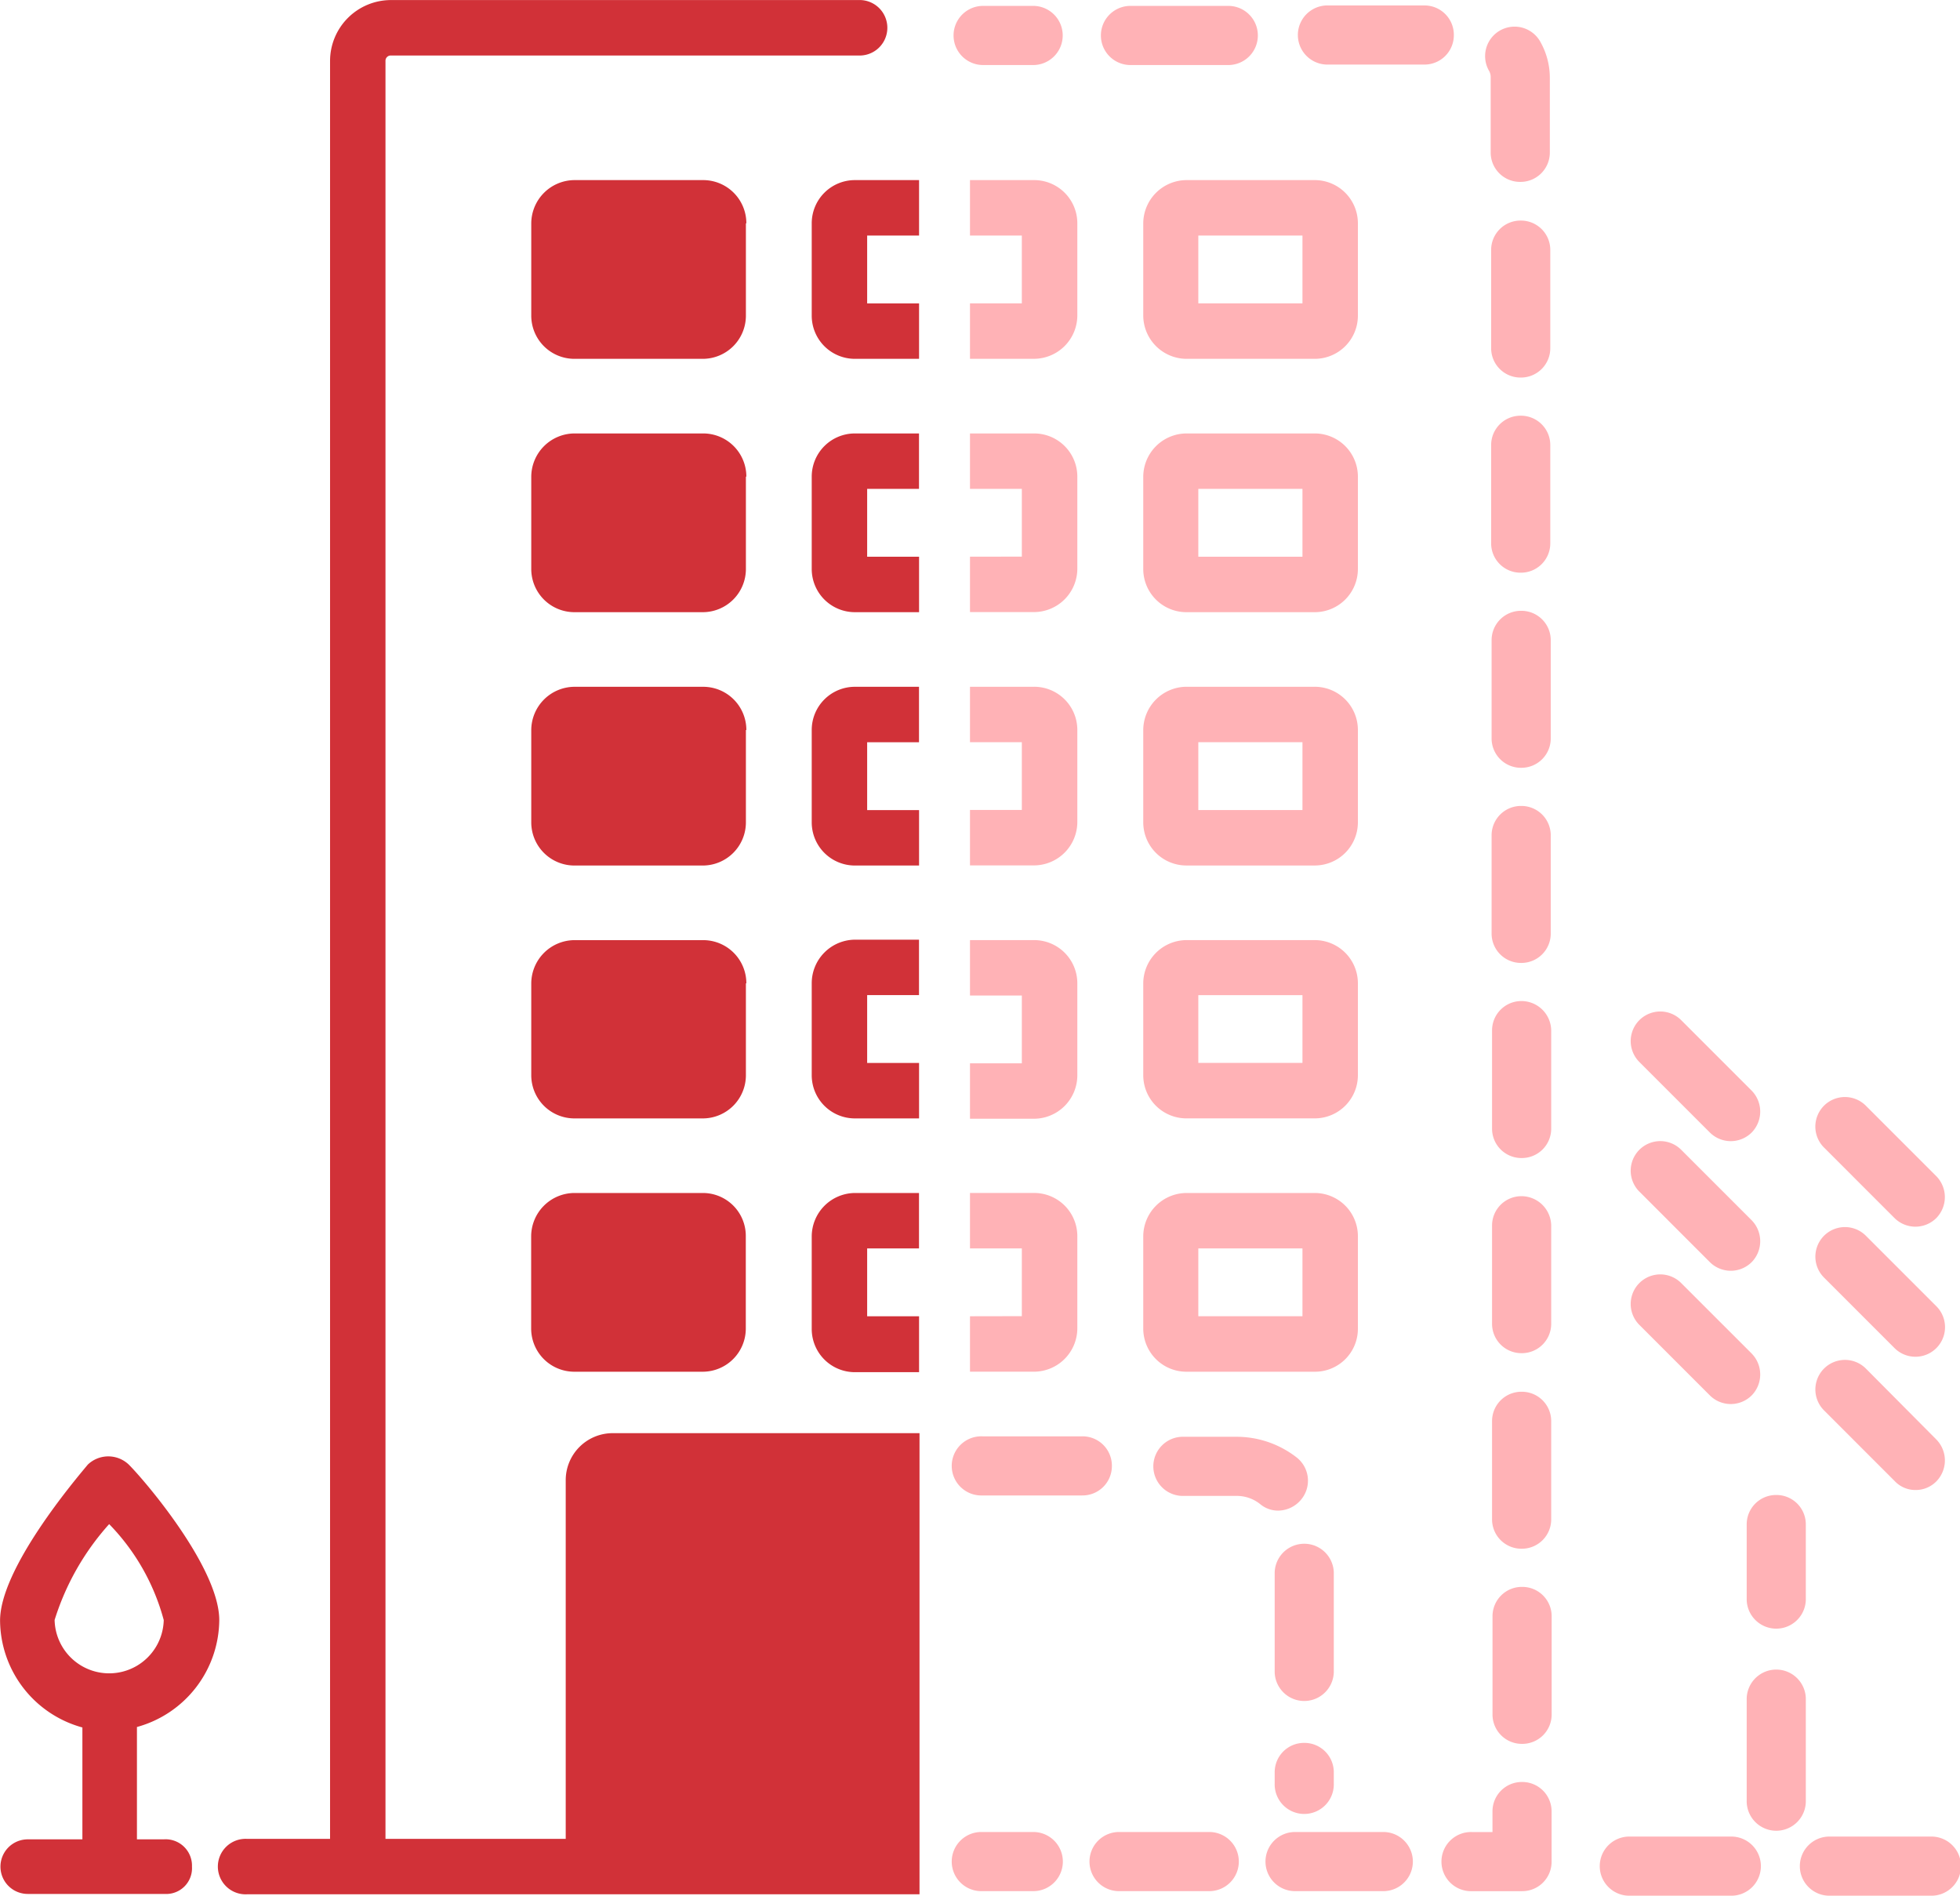 <svg xmlns="http://www.w3.org/2000/svg" width="60.114" height="58.133" viewBox="0 0 60.114 58.133">
  <g id="desing-build" transform="translate(-34.7 -45.6)">
    <g id="Group_467" data-name="Group 467" transform="translate(34.7 45.6)">
      <path id="Path_453" data-name="Path 453" d="M213.2,142.225v2.831a1.324,1.324,0,0,0,1.325,1.325h1.967v-1.7H214.9V142.6h1.59v-1.7h-1.967A1.324,1.324,0,0,0,213.2,142.225Z" transform="translate(-188.304 -127.608)" fill="#d13138"/>
      <path id="Path_454" data-name="Path 454" d="M158.1,142.225a1.324,1.324,0,0,0-1.325-1.325h-3.947a1.333,1.333,0,0,0-1.325,1.325v2.831a1.324,1.324,0,0,0,1.325,1.325h3.933a1.324,1.324,0,0,0,1.325-1.325v-2.831Z" transform="translate(-135.209 -127.608)" fill="#d13138"/>
      <path id="Path_455" data-name="Path 455" d="M213.2,309.239v2.831a1.324,1.324,0,0,0,1.325,1.325h1.967V311.68H214.9V309.6h1.59v-1.7h-1.967A1.336,1.336,0,0,0,213.2,309.239Z" transform="translate(-188.304 -271.316)" fill="#d13138"/>
      <path id="Path_456" data-name="Path 456" d="M156.758,307.9h-3.933a1.333,1.333,0,0,0-1.325,1.325v2.831a1.324,1.324,0,0,0,1.325,1.325h3.933a1.324,1.324,0,0,0,1.325-1.325v-2.831A1.316,1.316,0,0,0,156.758,307.9Z" transform="translate(-135.209 -271.316)" fill="#d13138"/>
      <path id="Path_457" data-name="Path 457" d="M213.2,253.539v2.817a1.324,1.324,0,0,0,1.325,1.325h1.967v-1.7H214.9V253.9h1.59v-1.7h-1.967A1.336,1.336,0,0,0,213.2,253.539Z" transform="translate(-188.304 -223.384)" fill="#d13138"/>
      <path id="Path_458" data-name="Path 458" d="M158.1,253.625a1.324,1.324,0,0,0-1.325-1.325h-3.947a1.333,1.333,0,0,0-1.325,1.325v2.817a1.324,1.324,0,0,0,1.325,1.325h3.933a1.324,1.324,0,0,0,1.325-1.325v-2.817Z" transform="translate(-135.209 -223.47)" fill="#d13138"/>
      <path id="Path_459" data-name="Path 459" d="M213.2,197.925v2.831a1.324,1.324,0,0,0,1.325,1.325h1.967v-1.7H214.9V198.3h1.59v-1.7h-1.967A1.324,1.324,0,0,0,213.2,197.925Z" transform="translate(-188.304 -175.539)" fill="#d13138"/>
      <path id="Path_460" data-name="Path 460" d="M158.1,197.925a1.324,1.324,0,0,0-1.325-1.325h-3.947a1.333,1.333,0,0,0-1.325,1.325v2.831a1.324,1.324,0,0,0,1.325,1.325h3.933a1.324,1.324,0,0,0,1.325-1.325v-2.831Z" transform="translate(-135.209 -175.539)" fill="#d13138"/>
      <path id="Path_461" data-name="Path 461" d="M216.492,86.9V85.2h-1.967a1.324,1.324,0,0,0-1.325,1.325v2.831a1.324,1.324,0,0,0,1.325,1.325h1.967v-1.7H214.9V86.9Z" transform="translate(-188.304 -79.677)" fill="#d13138"/>
      <path id="Path_462" data-name="Path 462" d="M158.1,86.525a1.324,1.324,0,0,0-1.325-1.325h-3.947a1.333,1.333,0,0,0-1.325,1.325v2.831a1.324,1.324,0,0,0,1.325,1.325h3.933a1.324,1.324,0,0,0,1.325-1.325V86.525Z" transform="translate(-135.209 -79.677)" fill="#d13138"/>
      <path id="Path_463" data-name="Path 463" d="M93.528,91V101.99H88V47.469a.161.161,0,0,1,.167-.167H102.5a.851.851,0,1,0,0-1.7H88.172A1.869,1.869,0,0,0,86.3,47.469V101.99H83.751a.851.851,0,1,0,0,1.7h20.628V89.549h-9.4A1.441,1.441,0,0,0,93.528,91Z" transform="translate(-76.177 -45.6)" fill="#d13138"/>
      <path id="Path_464" data-name="Path 464" d="M39.735,377.544H38.9V374.1a3.43,3.43,0,0,0,2.525-3.278c0-1.6-2.273-4.268-2.776-4.77a.91.91,0,0,0-1.255,0c-.418.5-2.692,3.194-2.692,4.784a3.426,3.426,0,0,0,2.525,3.278v3.431H35.551a.837.837,0,0,0,0,1.674h4.2a.791.791,0,0,0,.837-.837A.809.809,0,0,0,39.735,377.544Zm-3.361-6.723a7.914,7.914,0,0,1,1.674-2.943,6.69,6.69,0,0,1,1.674,2.943,1.674,1.674,0,0,1-3.347,0Z" transform="translate(-34.7 -321.14)" fill="#d13138"/>
    </g>
    <g id="Group_468" data-name="Group 468" transform="translate(63.92 45.767)">
      <path id="Path_465" data-name="Path 465" d="M292.683,142.225a1.324,1.324,0,0,0-1.325-1.325h-3.933a1.333,1.333,0,0,0-1.325,1.325v2.831a1.324,1.324,0,0,0,1.325,1.325h3.933a1.324,1.324,0,0,0,1.325-1.325Zm-1.7,2.455h-3.194V142.6h3.194Z" transform="translate(-280.256 -127.775)" fill="#ffb2b6"/>
      <path id="Path_466" data-name="Path 466" d="M292.683,312.056v-2.831a1.324,1.324,0,0,0-1.325-1.325h-3.933a1.333,1.333,0,0,0-1.325,1.325v2.831a1.324,1.324,0,0,0,1.325,1.325h3.933A1.316,1.316,0,0,0,292.683,312.056Zm-1.7-.377h-3.194V309.6h3.194Z" transform="translate(-280.256 -271.483)" fill="#ffb2b6"/>
      <path id="Path_467" data-name="Path 467" d="M292.683,253.625a1.324,1.324,0,0,0-1.325-1.325h-3.933a1.333,1.333,0,0,0-1.325,1.325v2.817a1.324,1.324,0,0,0,1.325,1.325h3.933a1.324,1.324,0,0,0,1.325-1.325Zm-1.7,2.441h-3.194v-2.078h3.194Z" transform="translate(-280.256 -223.638)" fill="#ffb2b6"/>
      <path id="Path_468" data-name="Path 468" d="M292.683,197.925a1.324,1.324,0,0,0-1.325-1.325h-3.933a1.333,1.333,0,0,0-1.325,1.325v2.831a1.324,1.324,0,0,0,1.325,1.325h3.933a1.324,1.324,0,0,0,1.325-1.325Zm-1.7,2.455h-3.194V198.3h3.194Z" transform="translate(-280.256 -175.707)" fill="#ffb2b6"/>
      <path id="Path_469" data-name="Path 469" d="M292.683,86.525a1.324,1.324,0,0,0-1.325-1.325h-3.933a1.333,1.333,0,0,0-1.325,1.325v2.831a1.333,1.333,0,0,0,1.325,1.325h3.933a1.324,1.324,0,0,0,1.325-1.325Zm-1.7,2.455h-3.194V86.9h3.194Z" transform="translate(-280.256 -79.844)" fill="#ffb2b6"/>
      <path id="Path_470" data-name="Path 470" d="M251.292,142.225a1.324,1.324,0,0,0-1.325-1.325H248v1.7h1.59v2.078H248v1.7h1.967a1.333,1.333,0,0,0,1.325-1.325Z" transform="translate(-247.47 -127.775)" fill="#ffb2b6"/>
      <path id="Path_471" data-name="Path 471" d="M248,311.68v1.7h1.967a1.333,1.333,0,0,0,1.325-1.325v-2.831a1.324,1.324,0,0,0-1.325-1.325H248v1.7h1.59v2.078Z" transform="translate(-247.47 -271.483)" fill="#ffb2b6"/>
      <path id="Path_472" data-name="Path 472" d="M251.292,253.625a1.324,1.324,0,0,0-1.325-1.325H248V254h1.59v2.078H248v1.7h1.967a1.333,1.333,0,0,0,1.325-1.325Z" transform="translate(-247.47 -223.638)" fill="#ffb2b6"/>
      <path id="Path_473" data-name="Path 473" d="M251.292,197.925a1.324,1.324,0,0,0-1.325-1.325H248v1.7h1.59v2.078H248v1.7h1.967a1.333,1.333,0,0,0,1.325-1.325Z" transform="translate(-247.47 -175.707)" fill="#ffb2b6"/>
      <path id="Path_474" data-name="Path 474" d="M248,85.2v1.7h1.59V88.98H248v1.7h1.967a1.333,1.333,0,0,0,1.325-1.325V86.525a1.324,1.324,0,0,0-1.325-1.325Z" transform="translate(-247.47 -79.844)" fill="#ffb2b6"/>
      <path id="Path_475" data-name="Path 475" d="M245.507,48.713h1.534a.907.907,0,0,0,0-1.813h-1.534a.907.907,0,1,0,0,1.813Z" transform="translate(-244.544 -46.886)" fill="#ffb2b6"/>
      <path id="Path_476" data-name="Path 476" d="M363.807,394.5h0a.9.9,0,0,0-.907.907v3a.9.9,0,0,0,.907.907h0a.9.9,0,0,0,.907-.907v-3A.9.9,0,0,0,363.807,394.5Z" transform="translate(-346.344 -346.004)" fill="#ffb2b6"/>
      <path id="Path_477" data-name="Path 477" d="M363.507,137h0a.9.9,0,0,0-.907.907v3a.9.9,0,0,0,.907.907h0a.9.9,0,0,0,.907-.907v-3A.9.9,0,0,0,363.507,137Z" transform="translate(-346.086 -124.419)" fill="#ffb2b6"/>
      <path id="Path_478" data-name="Path 478" d="M363.607,222.8h0a.9.9,0,0,0-.907.907v3a.9.9,0,0,0,.907.907h0a.9.9,0,0,0,.907-.907v-3A.9.9,0,0,0,363.607,222.8Z" transform="translate(-346.172 -198.252)" fill="#ffb2b6"/>
      <path id="Path_479" data-name="Path 479" d="M363.507,94.1h0a.9.9,0,0,0-.907.907v3a.9.9,0,0,0,.907.907h0a.9.9,0,0,0,.907-.907v-3A.9.9,0,0,0,363.507,94.1Z" transform="translate(-346.086 -87.503)" fill="#ffb2b6"/>
      <path id="Path_480" data-name="Path 480" d="M361.412,53.007v2.287a.9.9,0,0,0,.907.907h0a.9.9,0,0,0,.907-.907V53.007a2.249,2.249,0,0,0-.307-1.13.9.9,0,0,0-1.548.934A.405.405,0,0,1,361.412,53.007Z" transform="translate(-344.912 -50.79)" fill="#ffb2b6"/>
      <path id="Path_481" data-name="Path 481" d="M363.607,179.9h0a.9.9,0,0,0-.907.907v3a.9.9,0,0,0,.907.907h0a.9.9,0,0,0,.907-.907v-3A.9.9,0,0,0,363.607,179.9Z" transform="translate(-346.172 -161.336)" fill="#ffb2b6"/>
      <path id="Path_482" data-name="Path 482" d="M277.907,48.713h3a.907.907,0,0,0,0-1.813h-3a.907.907,0,1,0,0,1.813Z" transform="translate(-272.425 -46.886)" fill="#ffb2b6"/>
      <path id="Path_483" data-name="Path 483" d="M363.707,265.7h0a.9.9,0,0,0-.907.907v3a.9.9,0,0,0,.907.907h0a.9.9,0,0,0,.907-.907v-3A.914.914,0,0,0,363.707,265.7Z" transform="translate(-346.258 -235.169)" fill="#ffb2b6"/>
      <path id="Path_484" data-name="Path 484" d="M363.707,351.6h0a.9.9,0,0,0-.907.907v3a.9.9,0,0,0,.907.907h0a.9.9,0,0,0,.907-.907v-3A.9.9,0,0,0,363.707,351.6Z" transform="translate(-346.258 -309.088)" fill="#ffb2b6"/>
      <path id="Path_485" data-name="Path 485" d="M363.707,308.6h0a.9.9,0,0,0-.907.907v3a.9.9,0,0,0,.907.907h0a.9.9,0,0,0,.907-.907v-3A.914.914,0,0,0,363.707,308.6Z" transform="translate(-346.258 -272.085)" fill="#ffb2b6"/>
      <path id="Path_486" data-name="Path 486" d="M324.712,47.707a.9.9,0,0,0-.907-.907h-3a.907.907,0,0,0,0,1.813h3A.9.9,0,0,0,324.712,47.707Z" transform="translate(-309.342 -46.8)" fill="#ffb2b6"/>
      <path id="Path_487" data-name="Path 487" d="M354.341,437.4h0a.9.9,0,0,0-.907.907v.628h-.628a.907.907,0,1,0,0,1.813h1.534a.9.9,0,0,0,.907-.907v-1.534A.9.9,0,0,0,354.341,437.4Z" transform="translate(-336.879 -382.921)" fill="#ffb2b6"/>
      <path id="Path_488" data-name="Path 488" d="M278.112,448.4h-2.706a.907.907,0,1,0,0,1.813h2.706a.907.907,0,1,0,0-1.813Z" transform="translate(-270.274 -392.387)" fill="#ffb2b6"/>
      <path id="Path_489" data-name="Path 489" d="M316.812,448.4h-2.706a.907.907,0,1,0,0,1.813h2.706a.907.907,0,0,0,0-1.813Z" transform="translate(-303.576 -392.387)" fill="#ffb2b6"/>
      <path id="Path_490" data-name="Path 490" d="M246.641,448.4h-1.534a.907.907,0,1,0,0,1.813h1.534a.907.907,0,1,0,0-1.813Z" transform="translate(-244.2 -392.387)" fill="#ffb2b6"/>
      <path id="Path_491" data-name="Path 491" d="M292.675,363.411a.905.905,0,0,0-.139-1.269,3,3,0,0,0-1.855-.642h-1.674a.907.907,0,0,0,0,1.813h1.674a1.146,1.146,0,0,1,.725.251.853.853,0,0,0,.558.2A.927.927,0,0,0,292.675,363.411Z" transform="translate(-281.977 -317.607)" fill="#ffb2b6"/>
      <path id="Path_492" data-name="Path 492" d="M316.813,385.707a.907.907,0,0,0-1.813,0v3.068a.907.907,0,0,0,1.813,0Z" transform="translate(-305.125 -337.657)" fill="#ffb2b6"/>
      <path id="Path_493" data-name="Path 493" d="M249.082,362.307a.9.9,0,0,0-.907-.907h-3.068a.907.907,0,1,0,0,1.813h3.068A.9.9,0,0,0,249.082,362.307Z" transform="translate(-244.2 -317.521)" fill="#ffb2b6"/>
      <path id="Path_494" data-name="Path 494" d="M315.907,428.8a.9.9,0,0,0-.907.907v.335a.907.907,0,1,0,1.813,0v-.335A.9.9,0,0,0,315.907,428.8Z" transform="translate(-305.125 -375.52)" fill="#ffb2b6"/>
      <path id="Path_495" data-name="Path 495" d="M434.675,449.4h-3.068a.907.907,0,1,0,0,1.813h3.068a.907.907,0,1,0,0-1.813Z" transform="translate(-404.688 -393.247)" fill="#ffb2b6"/>
      <path id="Path_496" data-name="Path 496" d="M390.675,449.4h-3.068a.907.907,0,1,0,0,1.813h3.068a.907.907,0,1,0,0-1.813Z" transform="translate(-366.825 -393.247)" fill="#ffb2b6"/>
      <path id="Path_497" data-name="Path 497" d="M419.707,374.3a.9.9,0,0,0-.907.907v2.315a.907.907,0,0,0,1.813,0v-2.315A.9.9,0,0,0,419.707,374.3Z" transform="translate(-394.448 -328.622)" fill="#ffb2b6"/>
      <path id="Path_498" data-name="Path 498" d="M420.613,413.807a.907.907,0,1,0-1.813,0v3.068a.907.907,0,1,0,1.813,0Z" transform="translate(-394.448 -361.838)" fill="#ffb2b6"/>
      <path id="Path_499" data-name="Path 499" d="M436.99,348.611a.885.885,0,0,0,.642-.265.918.918,0,0,0,0-1.283l-2.162-2.176a.907.907,0,1,0-1.283,1.283l2.162,2.162A.869.869,0,0,0,436.99,348.611Z" transform="translate(-407.463 -303.086)" fill="#ffb2b6"/>
      <path id="Path_500" data-name="Path 500" d="M395.748,329.532a.909.909,0,0,0,1.283,0,.918.918,0,0,0,0-1.283l-2.162-2.162a.907.907,0,1,0-1.283,1.283Z" transform="translate(-372.526 -286.908)" fill="#ffb2b6"/>
      <path id="Path_501" data-name="Path 501" d="M437.632,317.848l-2.162-2.162a.907.907,0,1,0-1.283,1.283l2.162,2.162a.907.907,0,0,0,1.283-1.283Z" transform="translate(-407.463 -277.958)" fill="#ffb2b6"/>
      <path id="Path_502" data-name="Path 502" d="M395.748,300.232a.909.909,0,0,0,1.283,0,.918.918,0,0,0,0-1.283l-2.162-2.162a.907.907,0,1,0-1.283,1.283Z" transform="translate(-372.526 -261.695)" fill="#ffb2b6"/>
      <path id="Path_503" data-name="Path 503" d="M436.348,290.532a.909.909,0,0,0,1.283,0,.918.918,0,0,0,0-1.283l-2.162-2.162a.907.907,0,1,0-1.283,1.283Z" transform="translate(-407.463 -253.347)" fill="#ffb2b6"/>
      <path id="Path_504" data-name="Path 504" d="M395.748,271.732a.909.909,0,0,0,1.283,0,.918.918,0,0,0,0-1.283l-2.162-2.162a.907.907,0,1,0-1.283,1.283Z" transform="translate(-372.526 -237.17)" fill="#ffb2b6"/>
    </g>
  </g>
</svg>
